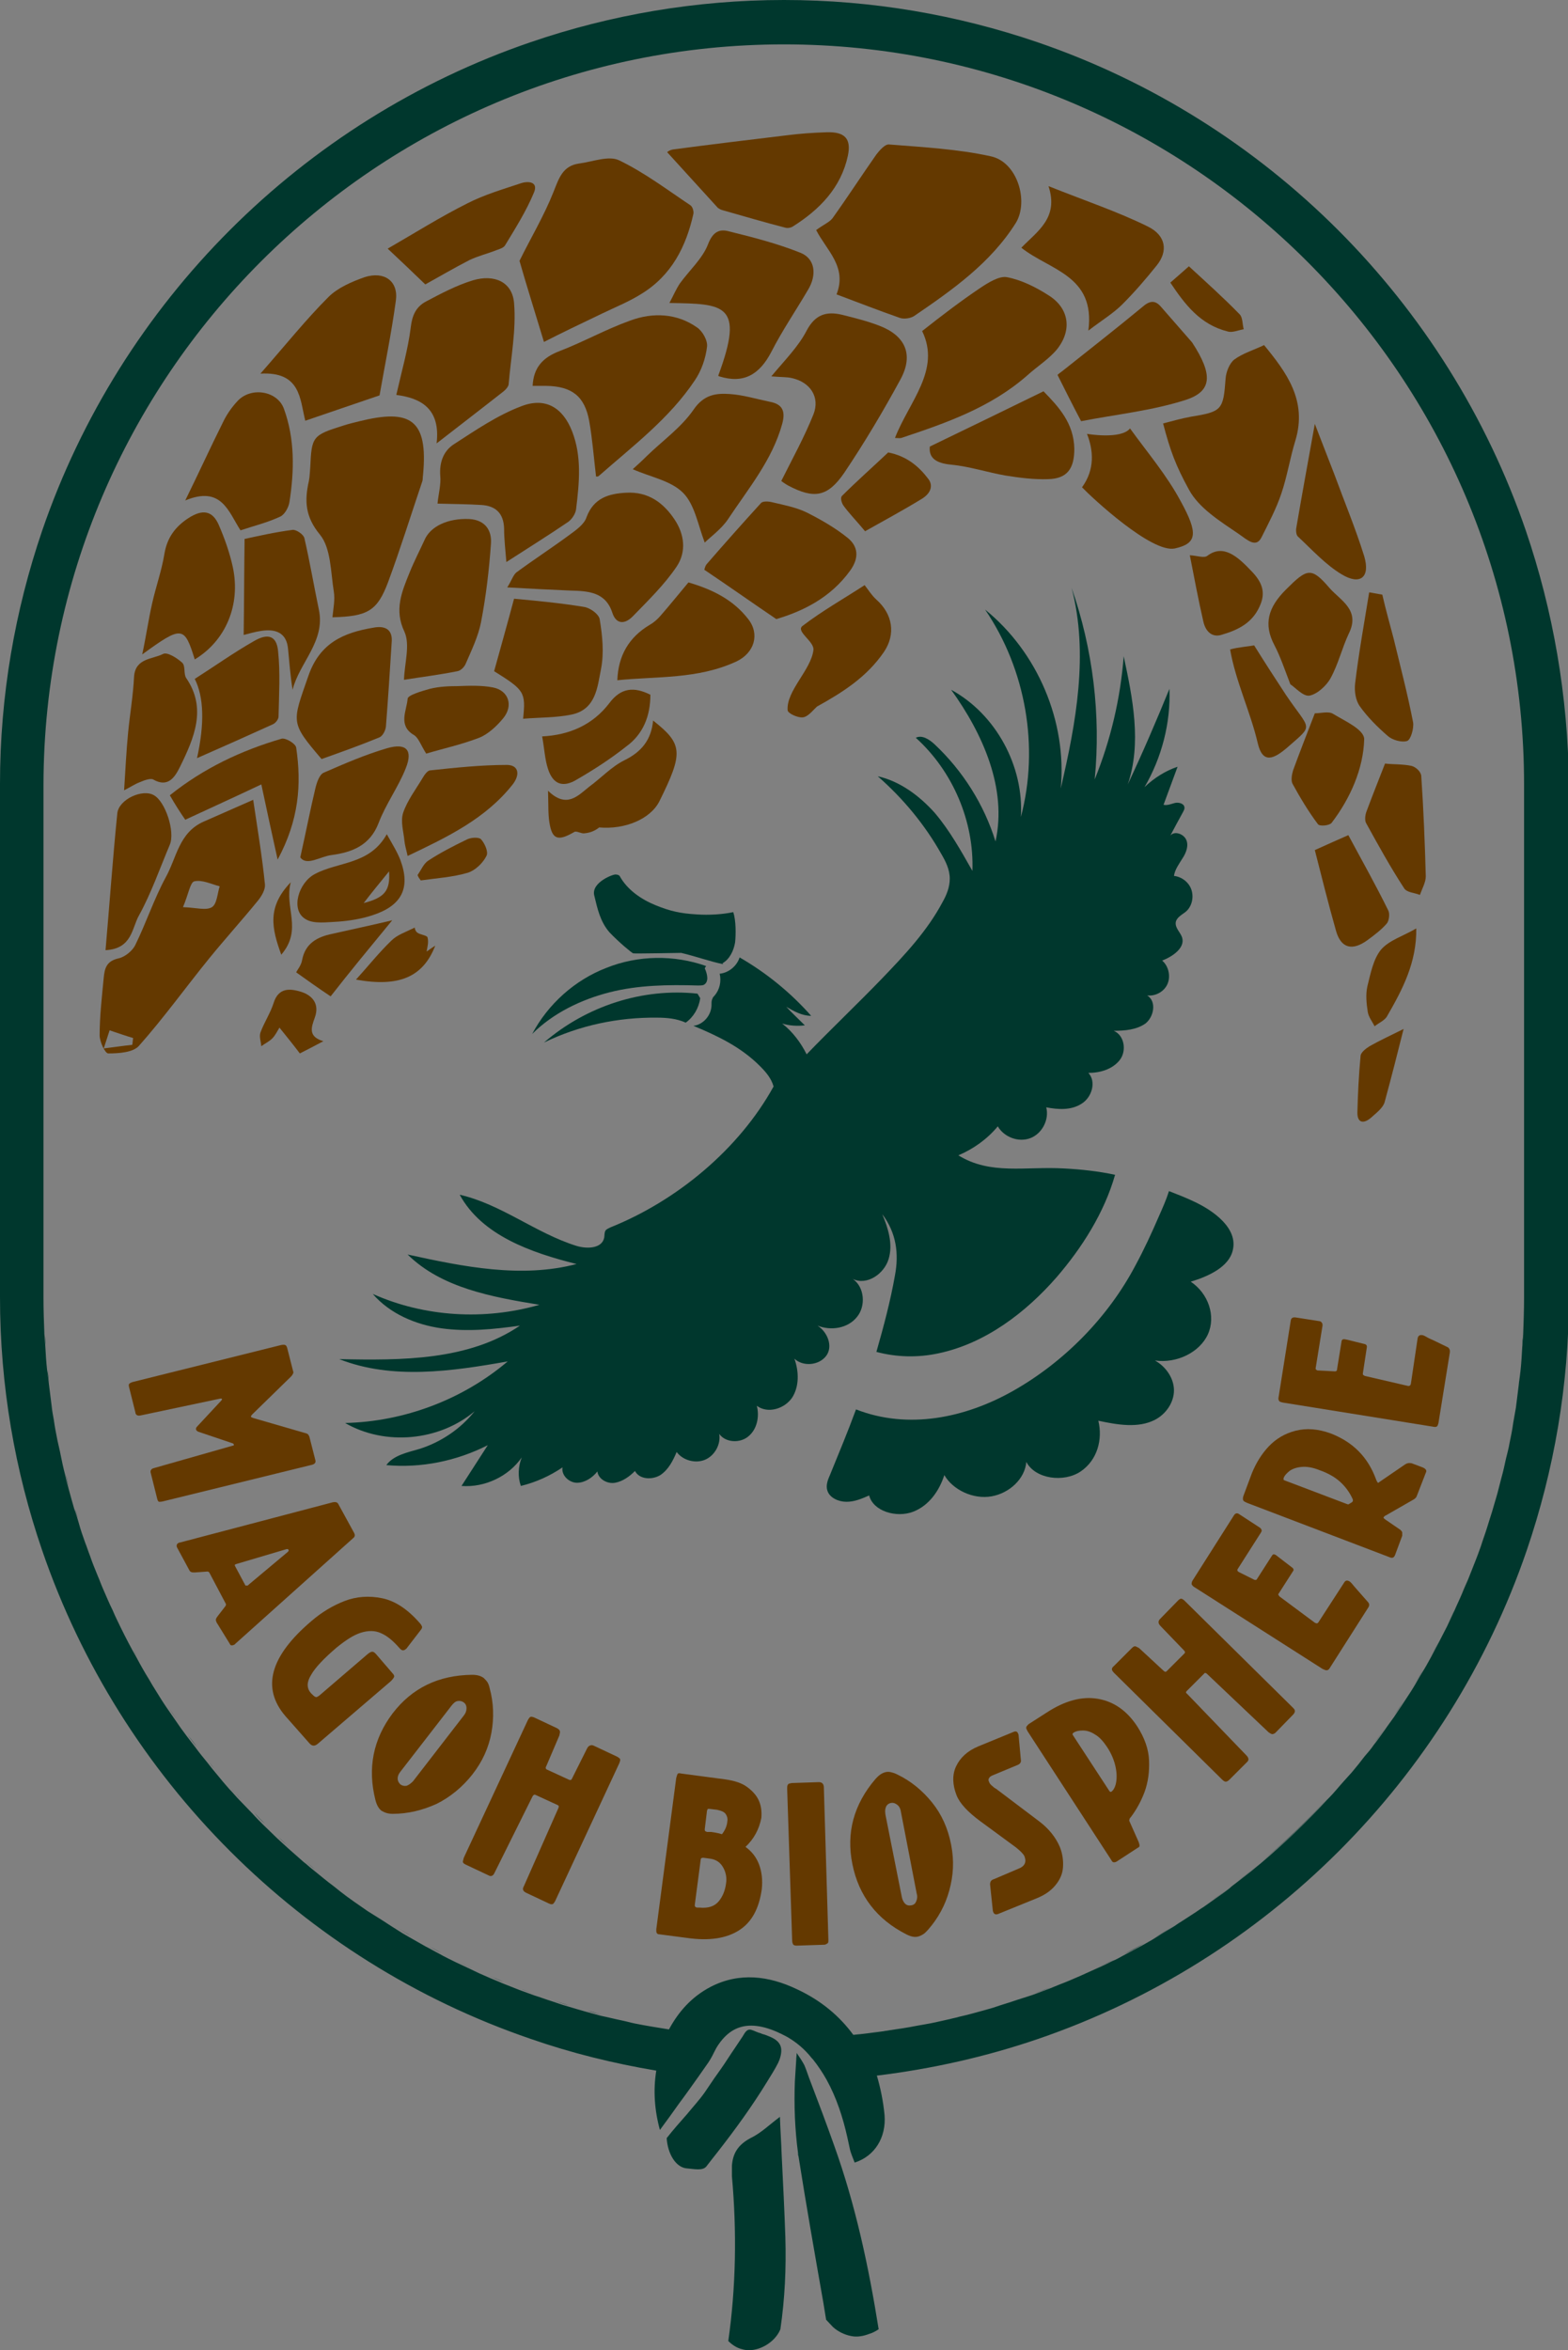 <?xml version="1.0" encoding="utf-8"?>
<!-- Generator: Adobe Illustrator 25.4.1, SVG Export Plug-In . SVG Version: 6.00 Build 0)  -->
<svg version="1.1" id="Layer_1" xmlns="http://www.w3.org/2000/svg" xmlns:xlink="http://www.w3.org/1999/xlink" x="0px" y="0px"
	 viewBox="0 0 346.2 518.9" style="enable-background:new 0 0 346.2 518.9;" xml:space="preserve">
<rect x="0" y="0" width="346.2" height="518.9" fill="#808080" stroke="none"/>
<style type="text/css">
	.st0{fill:#643900;}
	.st1{fill:none;}
	.st2{fill:#00372D;}
	.st3{fill:#FFFFFF;}
</style>
<g>
	<g id="Ebene_1">
		<g id="Ebene_1-2">
			<g>
				<path class="st0" d="M183.8,48.2c3.3-4.6,6.4-9.4,9.7-14.1c0.7-0.9,1.9-2.3,2.8-2.2c7.5,0.6,15.1,1,22.4,2.6
					c5.9,1.2,8.5,9.9,5.6,14.7c-5.6,8.9-14,14.8-22.5,20.6c-0.8,0.5-2.2,0.7-3.1,0.4c-4.6-1.6-9.2-3.4-14-5.2
					c2.4-6.1-2.2-9.7-4.5-14.2C181.8,49.6,183.1,49.1,183.8,48.2L183.8,48.2z"/>
				<path class="st0" d="M122.2,42.4c1.2-3,2-5.8,5.7-6.3c3-0.4,6.5-1.8,8.8-0.7c5.6,2.7,10.6,6.5,15.7,9.9c0.5,0.3,0.8,1.3,0.7,1.9
					c-1.6,7.2-4.8,13.6-11.5,17.7c-2.7,1.7-5.7,2.9-8.6,4.3c-4.6,2.2-9.2,4.4-12.9,6.3c-1.9-6.3-3.8-12.3-5.4-17.9
					C117.1,52.7,120.1,47.7,122.2,42.4z"/>
				<path class="st0" d="M58.5,195.3c0.1,1.1-0.7,2.5-1.5,3.5c-3.5,4.3-7.3,8.5-10.8,12.8c-5.2,6.4-10,13.1-15.5,19.3
					c-1.3,1.5-4.5,1.7-6.8,1.7c-0.7,0-1.9-2.6-1.9-4c0-4.2,0.5-8.5,0.9-12.7c0.2-2.1,0.6-3.7,3.3-4.3c1.4-0.3,3.1-1.7,3.7-3
					c2.4-4.9,4.1-10.1,6.7-14.9c2.4-4.3,2.9-9.9,8.4-12.3c3.4-1.5,6.8-3,10.9-4.8C56.9,183.3,57.9,189.3,58.5,195.3L58.5,195.3
					L58.5,195.3z M46.8,200.3c1.1-0.7,1.2-3,1.7-4.6c-1.9-0.5-3.9-1.5-5.6-1.1c-0.9,0.2-1.3,2.9-2.5,5.7
					C43.3,200.4,45.5,201.1,46.8,200.3L46.8,200.3L46.8,200.3z M29.2,230.7c0.1-0.5,0.1-1,0.2-1.5c-1.7-0.5-3.4-1.1-5.2-1.7
					c-0.4,1.3-0.8,2.4-1.3,4C25.3,231.2,27.3,230.9,29.2,230.7L29.2,230.7L29.2,230.7z"/>
				<path class="st0" d="M263,92c6.8-1.1,7.1-1.5,7.6-8.4c0.1-1.4,0.8-3.3,1.9-4.2c1.9-1.4,4.3-2.1,6.6-3.2c4.9,6,9.6,12.2,6.9,21.1
					c-1.2,3.9-1.8,7.9-3.1,11.7c-1.1,3.3-2.8,6.5-4.4,9.7c-1.2,2.3-3,0.6-5-0.8c-4.1-2.8-8.8-5.7-11-9.8c-2.9-5.3-4.1-8.5-5.7-14.6
					C258.7,93,260.8,92.4,263,92L263,92L263,92z"/>
				<path class="st0" d="M73.7,130.6c-0.7-4.3-0.6-9.6-3.1-12.6c-3.2-3.9-3.4-7.4-2.4-11.8c0.2-1,0.2-2,0.3-3
					c0.3-6.8,0.5-7.1,7.2-9.2c1.2-0.4,2.5-0.7,3.7-1c11-2.7,15.2-0.6,14,11.9c-0.1,0.5,0,1-0.2,1.5c-2.5,7.4-4.8,14.8-7.5,22.1
					c-2.4,6.4-4.5,7.6-12.3,7.8C73.6,134.3,74,132.4,73.7,130.6L73.7,130.6L73.7,130.6z"/>
				<path class="st0" d="M216.4,63.6c1.8-1.2,4.2-2.7,5.9-2.4c3.2,0.6,6.4,2.2,9.2,4c4.5,2.8,5.3,7.6,1.9,11.9
					c-1.8,2.2-4.4,3.8-6.6,5.8c-8.1,7.1-17.9,10.5-27.8,13.8c-0.4,0.1-0.9,0-1.4,0c3.1-8,10.2-15,6-23.6
					C207.9,69.7,212.1,66.5,216.4,63.6L216.4,63.6L216.4,63.6z"/>
				<path class="st0" d="M97.2,105c-0.2-2.9,0.7-5.4,3-6.9c4.8-3.1,9.6-6.4,14.9-8.4c5.4-2.1,9.2,0.4,11.2,5.5
					c2.2,5.6,1.6,11.4,0.9,17.2c-0.1,1-0.9,2.2-1.7,2.8c-4.4,3-8.9,5.8-13.7,8.9c-0.2-2.6-0.5-5-0.5-7.4c-0.1-3.3-1.8-5-5-5.2
					c-3.2-0.2-6.5-0.2-9.7-0.3C96.8,109.1,97.4,107,97.2,105L97.2,105L97.2,105z"/>
				<path class="st0" d="M123.6,77.5c5.2-2,10.2-4.8,15.5-6.7c5.1-1.9,10.4-1.6,14.8,1.5c1.2,0.8,2.4,2.9,2.2,4.3
					c-0.3,2.5-1.2,5.2-2.7,7.4c-5.6,8.4-13.7,14.5-21.2,21.1c-0.2,0.2-0.7,0.1-0.6,0.1c-0.5-4.2-0.8-8.2-1.5-12.2
					c-1-5.5-3.8-7.7-9.5-7.8c-1,0-2,0-3,0C117.8,81.1,119.9,78.9,123.6,77.5L123.6,77.5L123.6,77.5z"/>
				<path class="st0" d="M178.1,73c1.9-3.6,4.4-4.3,7.8-3.5c2.8,0.7,5.6,1.4,8.2,2.4c5.8,2.2,7.7,6.4,4.7,11.9
					c-3.8,7-7.9,13.9-12.4,20.6c-3.7,5.4-6.7,5.8-12.4,2.8c-0.7-0.4-1.4-0.9-1.5-1c2.5-5,5.1-9.7,7.1-14.7c1.5-3.8-0.7-7.1-4.7-8
					c-1.2-0.3-2.5-0.2-4.6-0.4C173.3,79.5,176.3,76.5,178.1,73z"/>
				<path class="st0" d="M87.5,87.2c1.2-5.3,2.6-10.1,3.2-15c0.3-2.5,1.1-4.4,3.3-5.6c3.4-1.8,6.8-3.6,10.4-4.7
					c4.7-1.4,8.7,0.3,9.1,5c0.5,5.9-0.7,12-1.2,18c-0.1,0.5-0.6,1.1-1.1,1.5c-4.7,3.7-9.4,7.3-14.8,11.5
					C97.3,90.2,92.9,87.9,87.5,87.2L87.5,87.2L87.5,87.2z"/>
				<path class="st0" d="M114,126.4c3.8-2.8,7.8-5.4,11.6-8.2c1.5-1.1,3.4-2.4,3.9-4c1.6-4.3,5-5.2,8.7-5.4c4.9-0.3,8.3,2.2,10.8,6
					c2.1,3.2,2.6,7,0.4,10.3c-2.7,4-6.2,7.4-9.6,10.9c-1.9,2-3.8,1.8-4.6-0.7c-1.5-4.6-5.3-4.8-9.3-4.9c-4.4-0.2-8.8-0.4-13.9-0.7
					C113,128.1,113.3,127,114,126.4L114,126.4L114,126.4z"/>
				<path class="st0" d="M150.1,62.6c2.1-2.9,5-5.5,6.2-8.6c1.1-2.9,2.6-3.5,4.7-2.9c5.3,1.3,10.7,2.7,15.7,4.7
					c3.3,1.3,3.7,4.9,1.7,8.2c-2.7,4.6-5.7,9-8.1,13.7c-2.6,5-6.1,7.1-11.5,5.4c-0.1,0-0.2-0.1-0.2-0.2c5.9-15.9,1.2-15.8-10.8-16
					C148.7,65.2,149.3,63.8,150.1,62.6L150.1,62.6L150.1,62.6z"/>
				<path class="st0" d="M148.6,33c8.3-1.1,16.6-2.1,24.9-3.1c3-0.4,6.1-0.6,9.1-0.7c3.9-0.1,5.4,1.4,4.6,5.2
					c-1.5,7-6.2,11.9-12.3,15.7c-0.4,0.2-1,0.3-1.4,0.2c-4.7-1.2-9.4-2.6-14-3.9c-0.4-0.1-0.7-0.3-1-0.5c-3.7-4.1-7.5-8.2-11.2-12.3
					C147.5,33.4,148,33.1,148.6,33L148.6,33L148.6,33z"/>
				<path class="st0" d="M72.5,65.6c2.1-2.1,5.2-3.4,8-4.4c4.4-1.4,7.5,0.9,6.9,5.2c-1,7.3-2.5,14.6-3.6,20.9
					c-6.2,2.1-11.1,3.8-16.4,5.6c-1.2-4.8-1-10.9-9.9-10.4C63.2,76,67.6,70.5,72.5,65.6z"/>
				<path class="st0" d="M261.8,88.3c-7.5,2.4-15.4,3.2-23.1,4.7c-1.8-3.4-3.5-6.8-5.2-10.2c0-0.1,0.7-0.6,1.1-0.9
					c5.9-4.7,11.8-9.3,17.6-14.1c1.6-1.4,2.8-1.6,4.1-0.1c2.7,3.1,5.4,6.2,6.9,7.9C267.9,82.8,267.6,86.4,261.8,88.3L261.8,88.3
					L261.8,88.3z"/>
				<path class="st0" d="M156,124.6c3.9-4.5,7.9-9,12-13.5c0.4-0.5,1.7-0.4,2.5-0.2c2.5,0.6,5.2,1.1,7.5,2.2
					c3.2,1.6,6.5,3.5,9.2,5.7c2.2,1.8,2.6,4.3,0.5,7.2c-4.4,6.1-10.6,9-16.3,10.7c-5.6-3.8-10.4-7.2-15.9-10.9
					C155.5,126,155.6,125.1,156,124.6L156,124.6L156,124.6z"/>
				<path class="st0" d="M150.8,108.8c-2.7-2.7-7.3-3.5-11.1-5.2c0.9-0.8,2-1.8,3.1-2.9c3.5-3.4,7.6-6.3,10.3-10.2
					c2.3-3.4,5-3.7,8-3.5c3,0.2,5.9,1.1,8.8,1.7c2.8,0.5,3.6,2,2.8,4.9c-2.2,8-7.5,14.3-12,21.1c-1.5,2.2-3.9,3.9-5.1,5.1
					C154.1,115.9,153.4,111.4,150.8,108.8L150.8,108.8L150.8,108.8z"/>
				<path class="st0" d="M89.3,139.5c-2.3-4.8-0.6-8.8,1.1-13c1-2.5,2.2-4.8,3.3-7.2c1.3-3.1,5.2-4.9,9.9-4.7c3.6,0.2,5,2.6,4.8,5.4
					c-0.4,5.8-1.1,11.7-2.2,17.4c-0.6,3.1-2.1,6.2-3.4,9.2c-0.3,0.7-1.1,1.5-1.8,1.6c-4,0.8-8,1.3-11.8,1.9
					C89.3,146.5,90.6,142.4,89.3,139.5L89.3,139.5L89.3,139.5z"/>
				<path class="st0" d="M115.5,158.7c3.6-0.3,7.1-0.2,10.6-0.9c5.5-1.1,5.8-6.1,6.6-10.1c0.7-3.6,0.3-7.4-0.3-11
					c-0.2-1.1-2.1-2.5-3.5-2.7c-5.5-0.9-11.1-1.4-15.4-1.8c-1.6,6-3,10.9-4.4,16C115.8,152.4,116.1,152.8,115.5,158.7L115.5,158.7
					L115.5,158.7z"/>
				<path class="st0" d="M231.5,41.1c8,3.2,15.2,5.6,21.9,8.9c4.1,2,4.5,5.5,2,8.6c-2.4,3-4.9,5.9-7.6,8.6c-2,2-4.5,3.5-7.5,5.8
					c1.6-12.2-8.5-13.3-14.8-18.3C229.1,51,233.8,48.1,231.5,41.1L231.5,41.1L231.5,41.1z"/>
				<path class="st0" d="M71,167.6c4.5-1.6,8.7-3.1,12.8-4.8c0.7-0.3,1.3-1.5,1.4-2.3c0.5-6.3,0.9-12.7,1.3-19
					c0.1-2.6-1.6-3.4-4.1-2.9c-6.6,1.1-11.8,3.4-14.3,10.6C64.5,159.6,64,159.4,71,167.6L71,167.6L71,167.6z"/>
				<path class="st0" d="M49.2,93.3c0.8-1.7,1.9-3.3,3.2-4.7c3-3.3,8.9-2.3,10.3,1.7c2.4,6.6,2.3,13.6,1.2,20.6
					c-0.2,1.2-1.1,2.8-2.1,3.2c-2.8,1.3-5.7,2-8.7,3c-2.7-4.2-4.2-9.9-12.2-6.6C44,104.2,46.5,98.7,49.2,93.3z"/>
				<path class="st0" d="M180.4,156c5.6-3.1,11-6.5,14.8-12.1c2.6-3.9,1.9-8.3-1.7-11.5c-1.1-1-1.8-2.2-2.6-3.2
					c-4.6,3-9.4,5.7-13.7,9c-1.6,1.2,2.6,3.4,2.4,5.3c-0.5,4.4-6,9-5.7,13.3c0,0.7,2.2,1.7,3.3,1.6
					C178.4,158.3,179.4,156.9,180.4,156L180.4,156L180.4,156z"/>
				<path class="st0" d="M33.6,133.2c0.8-3.6,2.1-7.2,2.7-10.9c0.6-3.6,2.4-6,5.3-7.9c3.1-2,5.3-1.7,6.7,1.5c1.3,3,2.4,6.1,3.1,9.3
					c1.8,8.4-1.6,16.3-8.4,20.4c-2.3-7.4-2.8-7.5-11.6-1.1C32.3,140.3,32.8,136.7,33.6,133.2L33.6,133.2L33.6,133.2z"/>
				<path class="st0" d="M165.2,136.7c2.6,3.3,1.4,7.5-2.7,9.4c-8.5,3.9-17.4,3.2-26.2,4.1c0.2-5.5,2.6-9.5,7.1-12.2
					c0.9-0.5,1.7-1.2,2.4-2c2.1-2.4,4.1-4.9,6.2-7.4C157.1,130.1,161.8,132.3,165.2,136.7z"/>
				<path class="st0" d="M260.7,110.7c3.9,7.1,3.6,9.3-1.3,10.4c-5.1,1.1-18.3-11.2-20.5-13.5c2.9-4,2.5-8.2,1.1-11.8
					c0,0,7.5,1.3,9.5-1.2C253.4,100,257.6,104.9,260.7,110.7L260.7,110.7L260.7,110.7z"/>
				<path class="st0" d="M54,119c2.8-0.6,6.7-1.5,10.6-2c0.8-0.1,2.4,1,2.6,1.8c1.2,5.2,2.1,10.5,3.2,15.8c1.5,7-4.3,11.7-5.8,17.7
					c-0.5-3.1-0.7-6-1-9c-0.3-3.5-2.6-4.5-5.9-4c-1.4,0.2-2.7,0.6-3.9,0.9C53.9,133.4,53.9,126.8,54,119L54,119L54,119z"/>
				<path class="st0" d="M237.2,99.1c0,4.3-1.5,6.6-5.8,6.7c-3.1,0.1-6.3-0.3-9.4-0.8c-4-0.7-7.9-2-12-2.4c-3.2-0.3-5-1.4-4.7-4
					c8.5-4.1,16.5-8,25.1-12.2C233.7,89.8,237.1,93.4,237.2,99.1L237.2,99.1L237.2,99.1z"/>
				<path class="st0" d="M66.3,189.3c1.4,2,4.4-0.2,6.9-0.5c4.5-0.6,8.5-2.1,10.4-7.1c1.6-4.2,4.4-8,6-12.1c1.6-4,0.1-5.6-4.1-4.4
					c-4.8,1.4-9.4,3.4-14,5.4c-1,0.4-1.6,2.3-1.9,3.6C68.5,178.8,67.6,183.5,66.3,189.3L66.3,189.3L66.3,189.3z"/>
				<path class="st0" d="M27.4,174.5c1.4-0.7,2.4-1.4,3.5-1.8c0.9-0.4,2.3-0.9,2.9-0.6c3.3,1.9,4.8-0.5,5.9-2.7
					c3.2-6.5,6-13,1.4-19.7c-0.6-0.9-0.1-2.7-0.9-3.4c-1.1-1-3.3-2.4-4.2-1.9c-2.4,1.2-6.1,0.9-6.4,5c-0.2,4.1-0.9,8.2-1.3,12.2
					C27.9,165.7,27.7,169.8,27.4,174.5L27.4,174.5L27.4,174.5z"/>
				<path class="st0" d="M121,174.6c0.1,3.2,0,5.1,0.3,7c0.6,3.8,1.9,4.2,5.5,2.1c0.5-0.3,1.5,0.4,2.2,0.3c1.2-0.1,2.3-0.5,3.3-1.3
					c5.6,0.5,11.3-1.8,13.3-5.8c5.3-10.7,5.2-12.6-1.4-17.8c-0.4,4.2-2.5,6.9-6.4,8.8c-2.8,1.4-5.1,3.9-7.7,5.8
					C127.6,175.7,125.1,178.6,121,174.6L121,174.6L121,174.6z"/>
				<path class="st0" d="M281.4,142.5c-2.5-4.7-1.4-8.4,2.5-12.3c4.7-4.7,5.6-5.1,9.7-0.3c2.4,2.7,6.8,4.8,4.2,10
					c-1.5,3.2-2.3,6.7-4,9.8c-0.9,1.7-3,3.6-4.7,3.9c-1.4,0.2-3.1-1.8-4.2-2.5C283.6,147.7,282.7,145,281.4,142.5L281.4,142.5
					L281.4,142.5z"/>
				<path class="st0" d="M103.2,44.9c3.7-1.9,7.8-3.1,11.7-4.4c1.7-0.6,4-0.4,3,2c-1.7,4.1-4.1,7.9-6.4,11.7c-0.3,0.5-1.2,0.8-1.8,1
					c-2,0.8-4.1,1.3-6,2.2c-3.5,1.8-6.9,3.8-9.8,5.4c-2.8-2.7-5.2-5-8.3-7.9C91.5,51.5,97.2,47.9,103.2,44.9L103.2,44.9L103.2,44.9z
					"/>
				<path class="st0" d="M40.9,181c5.6-2.6,11.1-5.1,16.8-7.8c1.2,5.7,2.3,10.7,3.6,16.6c4.7-8.7,5.3-16.6,4.1-24.7
					c-0.1-0.9-2.3-2.2-3.2-2c-8.9,2.6-17.2,6.5-24.7,12.5C38.7,177.7,39.8,179.4,40.9,181L40.9,181L40.9,181z"/>
				<path class="st0" d="M56,141.6c3.2-1.9,5.1-1.2,5.4,2.2c0.5,4.7,0.2,9.6,0.1,14.4c0,0.6-0.6,1.4-1.2,1.7
					c-5.5,2.5-11.1,5-16.8,7.5c1.7-7.7,1.5-13.5-0.5-17.5C47.4,147.1,51.6,144.1,56,141.6L56,141.6L56,141.6z"/>
				<path class="st0" d="M196.1,99.9c-3.6,3.4-7,6.4-10.2,9.6c-0.4,0.4-0.1,1.5,0.3,2.1c1.3,1.8,2.9,3.4,4.8,5.7
					c3.7-2.1,8.2-4.5,12.6-7.2c2.2-1.4,2.3-3.1,1.4-4.3C202.9,103,200.2,100.7,196.1,99.9L196.1,99.9L196.1,99.9z"/>
				<path class="st0" d="M25.9,179.6c0.3-3.1,5.6-5.5,8.1-4c2.5,1.4,4.7,8,3.5,10.9c-2.2,5.2-4.1,10.7-6.8,15.6
					c-1.6,2.8-1.5,7.4-7.4,7.7C24.2,199.5,24.9,189.5,25.9,179.6L25.9,179.6L25.9,179.6z"/>
				<path class="st0" d="M89.3,185.7c-0.2-2.1-0.9-4.3-0.3-6.2c0.9-2.7,2.8-5.2,4.3-7.7c0.4-0.7,1.1-1.7,1.7-1.7
					c5.6-0.6,11.3-1.2,16.9-1.2c2.6,0,3,2.1,1.3,4.3c-6,7.6-14.4,11.6-23.2,15.8C89.7,187.6,89.4,186.7,89.3,185.7L89.3,185.7
					L89.3,185.7z"/>
				<path class="st0" d="M88.4,189.9c2.3,6.2,0.3,10.1-6.2,12.2c-2.4,0.8-5,1.2-7.5,1.4c-2.5,0.1-5.5,0.6-7.3-0.6
					c-3.3-2-1.5-8,2.1-9.9c5.2-2.8,12.1-2,15.9-8.8C86.7,186.5,87.7,188.1,88.4,189.9L88.4,189.9L88.4,189.9z M80.3,199.4
					c4.6-1.2,5.9-2.7,5.6-7C83.7,195.1,81.9,197.3,80.3,199.4z"/>
				<path class="st0" d="M94.1,166.4c3.7-1.1,7.8-2,11.7-3.5c2-0.8,3.9-2.6,5.3-4.3c2.3-2.8,1.2-6.1-2.2-6.8
					c-2.5-0.5-5.3-0.4-7.9-0.3c-2,0-4.1,0.1-6.1,0.6c-1.8,0.5-4.9,1.4-4.9,2.2c-0.2,2.6-2.2,5.9,1.4,8
					C92.4,162.9,92.9,164.5,94.1,166.4L94.1,166.4L94.1,166.4z"/>
				<path class="st0" d="M143.6,153.4c-3.6-1.8-6.5-1.6-9.1,1.9c-3.6,4.7-8.7,7-14.8,7.3c0.5,2.7,0.6,5.1,1.3,7.2
					c1.1,3.4,3.3,4.2,6.4,2.3c3.8-2.2,7.5-4.6,10.9-7.3C142,162.1,143.6,158.1,143.6,153.4L143.6,153.4L143.6,153.4z"/>
				<path class="st0" d="M307.7,141c1.5,6.2,3.1,12.3,4.3,18.5c0.2,1.3-0.5,3.8-1.3,4.1c-1.2,0.4-3.3-0.2-4.3-1.1
					c-2.3-2-4.5-4.2-6.2-6.6c-0.9-1.3-1.2-3.3-1-5c0.8-6.7,2-13.3,3.1-20.1c0.3,0,1.6,0.3,2.9,0.5C306,134.8,306.9,137.9,307.7,141
					L307.7,141L307.7,141z"/>
				<path class="st0" d="M266.6,122.7c3.5-2.6,6.6,0.1,9.8,3.5c2.1,2.2,3,4.3,2,7c-1.6,4.3-5,5.9-8.8,7c-1.7,0.5-3.3-0.4-3.9-2.9
					c-1.1-4.8-2-9.6-3-14.7C264.4,122.7,265.9,123.3,266.6,122.7L266.6,122.7L266.6,122.7z"/>
				<path class="st0" d="M305.8,168.6c-1.4,3.6-2.8,7.1-4.1,10.6c-0.3,0.8-0.4,1.9-0.1,2.5c2.7,4.9,5.4,9.8,8.4,14.4
					c0.6,1,2.3,1,3.5,1.5c0.5-1.4,1.3-2.8,1.3-4.1c-0.2-7.4-0.5-14.8-1-22.2c-0.1-1-1.3-2-2.2-2.2
					C309.7,168.7,307.6,168.8,305.8,168.6L305.8,168.6L305.8,168.6z"/>
				<path class="st0" d="M297.7,184.4c-2.3,1-4.5,2-7.4,3.3c1.5,5.9,3,11.9,4.7,17.9c1.1,3.8,3.6,4.4,6.9,2c1.5-1.1,3.1-2.3,4.3-3.7
					c0.5-0.6,0.7-2.2,0.3-2.9C303.7,195.3,300.7,190,297.7,184.4L297.7,184.4L297.7,184.4z"/>
				<path class="st0" d="M294.3,157.6c2.6,1.6,7,3.5,6.9,5.7c-0.2,6.4-3,12.9-7.2,18.4c-0.5,0.6-2.6,0.8-3,0.3
					c-2.1-2.8-3.9-5.8-5.6-8.9c-0.4-0.7-0.2-2,0.1-3c1.5-4.1,3.1-8.2,4.8-12.6C291.6,157.5,293.3,157,294.3,157.6L294.3,157.6
					L294.3,157.6z"/>
				<path class="st0" d="M276.9,142.5c-0.9,0.2-3.6,0.4-5.3,0.9c1.2,7,4.5,13.8,6.1,20.7c1.1,4.7,3.6,3.5,6.7,0.8
					c5.8-5.1,4.9-3.5-0.5-11.5C281.6,149.9,279.4,146.5,276.9,142.5L276.9,142.5L276.9,142.5z"/>
				<path class="st0" d="M290.3,93.6c-1.4,7.8-2.8,15.4-4.1,23c-0.1,0.6,0,1.6,0.4,1.9c3.1,2.9,6.1,6.2,9.6,8.3c4.1,2.5,6.4,0.7,5-4
					c-1.9-6.1-4.4-12.1-6.6-18.1C293.1,100.8,291.6,97,290.3,93.6L290.3,93.6L290.3,93.6z"/>
				<path class="st0" d="M86.6,203.2c-4.2,1-8.8,2-13.3,3c-3.3,0.7-5.9,2.1-6.6,5.8c-0.2,1.2-1.1,2.2-1.3,2.7
					c2.4,1.7,4.6,3.3,7.6,5.3C77.2,214.6,82,208.8,86.6,203.2z"/>
				<path class="st0" d="M312.7,205c-2.9,1.7-6,2.6-7.8,4.7c-1.7,2.1-2.3,5.3-3,8.1c-0.4,1.8-0.2,3.8,0.1,5.7c0.2,1.1,1,2.1,1.5,3.1
					c1-0.8,2.3-1.3,2.8-2.3C309.7,218.4,312.8,212.5,312.7,205L312.7,205L312.7,205z"/>
				<path class="st0" d="M309.9,227.2c-2.8,1.4-5.2,2.5-7.5,3.8c-0.8,0.5-2,1.4-2,2.2c-0.4,4.2-0.6,8.4-0.7,12.5
					c0,2.4,1.5,2.4,3,1.1c1.1-1,2.6-2.1,3-3.4C307.2,237.9,308.6,232.4,309.9,227.2L309.9,227.2L309.9,227.2z"/>
				<path class="st0" d="M96.1,208.8c-0.8,0.5-1.6,1.1-1.9,1.3c0.1-0.8,0.5-2,0.2-3.1c-0.1-0.5-1.7-0.6-2.3-1.1
					c-0.5-0.4-0.6-1.3-0.5-1.1c-2,1-3.9,1.6-5.2,2.9c-2.7,2.6-5,5.5-7.8,8.6C88,218,93.4,215.8,96.1,208.8L96.1,208.8L96.1,208.8z"
					/>
				<path class="st0" d="M71.4,229.9c-3.4-1-2.7-3-1.9-5.2c1.1-3-0.5-4.9-3-5.7c-2.3-0.7-5-1.1-6.1,2.5c-0.7,2.2-2.1,4.3-2.9,6.5
					c-0.3,0.9,0.1,2,0.2,3c0.8-0.6,1.7-1,2.4-1.7c0.7-0.7,1.1-1.6,1.6-2.4c1.7,2.1,3.3,4.1,4.5,5.7C68,231.7,69.3,231,71.4,229.9
					L71.4,229.9L71.4,229.9z"/>
				<path class="st0" d="M262.5,58.8c-1.6,1.4-2.7,2.4-4.1,3.6c3.2,4.8,6.6,9.3,12.7,10.8c1,0.3,2.3-0.3,3.5-0.5
					c-0.3-1.1-0.2-2.6-0.9-3.3C270.1,65.7,266.3,62.3,262.5,58.8L262.5,58.8L262.5,58.8z"/>
				<path class="st0" d="M92.9,194.4c3.5-0.5,7-0.7,10.4-1.7c1.6-0.5,3.3-2.1,4.1-3.7c0.5-0.9-0.4-2.8-1.2-3.7
					c-0.5-0.5-2.3-0.4-3.2,0.1c-2.9,1.4-5.8,2.9-8.4,4.6c-1.1,0.7-1.6,2.1-2.4,3.2C92.3,193.6,92.6,194,92.9,194.4z"/>
				<path class="st0" d="M62.1,210.8c4.8-5.6,0.6-10.4,2.1-16C58.9,200.3,60,205,62.1,210.8z"/>
			</g>
			<g>
				<path class="st0" d="M43.6,314.9l5.3-5.7c0.1-0.1,0.1-0.2,0.1-0.3s-0.1-0.1-0.3-0.1l-17.5,3.7c-0.4,0.1-0.7,0.1-0.9,0
					c-0.2-0.1-0.4-0.3-0.4-0.6l-1.4-5.6c-0.1-0.4-0.1-0.7,0.1-0.8c0.1-0.1,0.4-0.3,0.9-0.4l32.5-8.1c0.5-0.1,0.8-0.1,1,0
					s0.3,0.3,0.4,0.6l1.3,5.1c0.1,0.2,0.1,0.4,0,0.6c-0.1,0.2-0.2,0.4-0.5,0.7l-8.5,8.3c-0.2,0.2-0.3,0.4-0.3,0.5
					c0,0.1,0.2,0.2,0.5,0.3l11.4,3.3c0.4,0.1,0.6,0.2,0.7,0.3c0.1,0.1,0.2,0.3,0.3,0.5l1.3,5.1c0.1,0.3,0.1,0.6-0.1,0.8
					s-0.4,0.3-0.9,0.4L36,331.5c-0.4,0.1-0.7,0.1-0.9,0.1c-0.2-0.1-0.3-0.3-0.4-0.7l-1.4-5.6c-0.1-0.3-0.1-0.6,0.1-0.8
					c0.1-0.2,0.4-0.3,0.8-0.4l17.2-4.9c0.2,0,0.3-0.1,0.2-0.3c0-0.1-0.1-0.1-0.2-0.2l-7.4-2.5c-0.4-0.1-0.6-0.3-0.7-0.5
					C43.2,315.4,43.3,315.2,43.6,314.9L43.6,314.9L43.6,314.9z"/>
				<path class="st0" d="M47.8,358.2c-0.1-0.3-0.2-0.5-0.1-0.7c0-0.2,0.2-0.4,0.4-0.7l1.7-2.2c0.1-0.2,0.1-0.3,0.1-0.4l-3.7-7
					c-0.1-0.1-0.2-0.2-0.4-0.2l-2.8,0.2c-0.4,0-0.6,0-0.8-0.1s-0.3-0.2-0.4-0.4l-2.7-5c-0.2-0.4-0.1-0.8,0.3-1
					c0.1-0.1,0.2-0.1,0.3-0.1l33.8-8.9c0.6-0.1,1,0,1.2,0.4l3.5,6.4c0.2,0.4,0.2,0.8-0.2,1.1l-26.1,23.4c0,0.1-0.1,0.1-0.3,0.2
					c-0.2,0.1-0.3,0.1-0.5,0.1c-0.2,0-0.3-0.2-0.4-0.4L47.8,358.2L47.8,358.2L47.8,358.2z M54.5,350.1c0.1,0,0.2,0,0.2,0l0.2-0.2
					l8.6-7.2c0.2-0.2,0.3-0.3,0.2-0.5c-0.1-0.2-0.3-0.2-0.6-0.1l-10.8,3.2l-0.3,0.1c-0.2,0.1-0.2,0.2-0.1,0.4l2.3,4.3
					C54.3,350.1,54.4,350.1,54.5,350.1L54.5,350.1L54.5,350.1z"/>
				<path class="st0" d="M63,378.9c-5.3-6.2-3.4-13.2,5.8-21c2.2-1.9,4.7-3.4,7.3-4.4s5.4-1.2,8.3-0.6s5.7,2.5,8.3,5.5
					c0.3,0.3,0.4,0.6,0.5,0.8c0,0.2-0.1,0.5-0.3,0.7l-3,3.9c-0.1,0.2-0.3,0.3-0.4,0.4c-0.4,0.3-0.8,0.3-1.3-0.3
					c-1.4-1.6-2.7-2.7-4.1-3.3c-1.3-0.6-2.8-0.6-4.4-0.1c-1.6,0.5-3.3,1.6-5.4,3.3c-2.8,2.4-4.7,4.4-5.6,6c-1,1.6-1,2.9-0.1,4
					l0.3,0.3c0.3,0.3,0.5,0.5,0.8,0.6c0.2,0.1,0.5-0.1,0.9-0.4l10.6-9.1c0.4-0.3,0.7-0.5,1-0.5s0.5,0.2,0.8,0.5l3.7,4.3
					c0.3,0.3,0.4,0.6,0.3,0.8s-0.3,0.5-0.7,0.9l-16.1,13.8c-0.7,0.6-1.3,0.6-1.9-0.1L63,378.9L63,378.9L63,378.9z"/>
				<path class="st0" d="M96.4,398.3c-3.1,1.4-6.3,2.2-9.7,2.2c-0.6,0-1.1-0.1-1.4-0.2c-0.4-0.1-0.7-0.3-1.1-0.5
					c-0.6-0.5-1-1.2-1.3-2.3c-1.8-7.1-0.5-13.5,3.8-19.2c4.3-5.6,10.1-8.4,17.5-8.5c1.1,0,1.9,0.2,2.6,0.7c0.3,0.3,0.6,0.6,0.8,0.9
					c0.2,0.3,0.4,0.8,0.5,1.3c0.9,3.3,1,6.6,0.4,9.9c-0.6,3.3-2,6.4-4.2,9.2S99.4,396.8,96.4,398.3L96.4,398.3L96.4,398.3z
					 M102.4,378.8c0.4-0.5,0.6-1,0.6-1.6s-0.2-1-0.6-1.3s-0.9-0.4-1.4-0.3s-0.9,0.5-1.3,1l-11.3,14.6c-0.4,0.5-0.6,1-0.6,1.5
					s0.2,0.9,0.6,1.3c0.4,0.3,0.9,0.4,1.4,0.3c0.5-0.2,0.9-0.5,1.4-1L102.4,378.8L102.4,378.8L102.4,378.8z"/>
				<path class="st0" d="M123.3,399.2c0.1-0.3,0.1-0.5-0.1-0.6l-5-2.3c-0.2-0.1-0.4,0-0.6,0.3l-8.4,16.9c-0.3,0.7-0.8,0.9-1.3,0.6
					l-5.1-2.4c-0.4-0.2-0.6-0.4-0.6-0.6c0-0.2,0.1-0.5,0.2-0.9l14.1-30.3c0.2-0.4,0.4-0.7,0.6-0.8c0.2-0.1,0.5,0,0.8,0.1l5.1,2.4
					c0.3,0.2,0.5,0.3,0.6,0.6c0.1,0.2,0,0.5-0.1,1l-2.9,6.8c-0.2,0.3-0.1,0.6,0.1,0.7l5,2.3c0.3,0.1,0.5,0,0.6-0.3l3.3-6.6
					c0.2-0.4,0.4-0.6,0.7-0.7s0.5-0.1,0.9,0.1l5.1,2.4c0.3,0.2,0.5,0.3,0.6,0.5c0.1,0.2,0,0.5-0.2,1l-14.1,30.3
					c-0.2,0.4-0.4,0.6-0.5,0.7c-0.2,0.1-0.5,0.1-0.9-0.1l-5.1-2.4c-0.3-0.2-0.5-0.3-0.6-0.6s0-0.5,0.2-0.9L123.3,399.2L123.3,399.2
					L123.3,399.2z"/>
				<path class="st0" d="M164.6,407.8c1.4,1,2.4,2.3,3,3.9c0.6,1.6,0.8,3.4,0.6,5.4c-0.6,4.3-2.2,7.3-5,9.1
					c-2.8,1.8-6.6,2.4-11.5,1.7l-6.1-0.8c-0.3,0-0.5-0.1-0.6-0.3c-0.1-0.2-0.1-0.4-0.1-0.8l4.4-33.4c0.1-0.4,0.2-0.7,0.3-0.9
					s0.4-0.2,0.8-0.1l9.8,1.3c2,0.3,3.6,0.8,4.8,1.7c1.2,0.9,2.1,1.9,2.6,3.1c0.5,1.2,0.6,2.4,0.5,3.7
					C167.6,403.9,166.5,406,164.6,407.8L164.6,407.8L164.6,407.8z M153.4,420.6c0,0.2,0,0.3,0.1,0.4c0.1,0.1,0.2,0.2,0.5,0.2l0.4,0
					c2,0.2,3.4-0.3,4.3-1.4s1.4-2.4,1.6-3.9c0.2-1.2,0-2.4-0.6-3.5s-1.5-1.8-2.9-2l-1.5-0.2c-0.4,0-0.6,0.1-0.6,0.5L153.4,420.6
					L153.4,420.6L153.4,420.6z M157,404.5c0.7,0.1,1.3,0.2,1.7,0.3s0.7,0.2,0.7,0.2c0.7-0.9,1.1-1.8,1.2-2.9
					c0.1-0.6-0.1-1.2-0.4-1.6c-0.4-0.5-1-0.7-1.9-0.9l-1.7-0.2c-0.1,0-0.2,0-0.3,0c-0.1,0.1-0.1,0.2-0.2,0.4l-0.5,4.1
					c0,0.2,0,0.3,0.1,0.4s0.2,0.1,0.4,0.2L157,404.5L157,404.5z"/>
				<path class="st0" d="M182.9,428.3c0,0.4,0,0.7-0.2,0.8s-0.4,0.3-0.7,0.3l-6.1,0.2c-0.4,0-0.7-0.1-0.8-0.3
					c-0.1-0.2-0.2-0.5-0.2-0.9l-1.1-33.4c0-0.5,0-0.8,0.2-1c0.1-0.2,0.4-0.2,0.8-0.3l6-0.2c0.7,0,1.1,0.4,1.1,1.2L182.9,428.3
					L182.9,428.3L182.9,428.3z"/>
				<path class="st0" d="M209.6,417.4c-0.9,3.3-2.5,6.2-4.7,8.7c-0.4,0.4-0.7,0.8-1.1,1c-0.3,0.2-0.7,0.4-1.1,0.5
					c-0.8,0.2-1.6,0-2.6-0.5c-6.5-3.3-10.5-8.5-11.9-15.5c-1.4-6.9,0.3-13.2,5.1-18.8c0.7-0.8,1.4-1.3,2.2-1.5
					c0.4-0.1,0.8-0.1,1.2,0c0.4,0.1,0.8,0.2,1.4,0.5c3.1,1.5,5.6,3.6,7.7,6.2s3.5,5.7,4.2,9.3S210.5,414.1,209.6,417.4L209.6,417.4
					L209.6,417.4z M198.9,400c-0.1-0.7-0.4-1.2-0.8-1.5s-0.8-0.5-1.4-0.4c-0.5,0.1-0.9,0.4-1.1,0.9s-0.2,1-0.1,1.7l3.6,18.1
					c0.1,0.6,0.4,1.2,0.7,1.5c0.4,0.4,0.8,0.5,1.4,0.4s0.9-0.4,1.1-0.9c0.2-0.5,0.3-1,0.1-1.7L198.9,400L198.9,400z"/>
				<path class="st0" d="M224.9,412.6c1.3-0.5,1.8-1.4,1.3-2.7c-0.2-0.5-0.9-1.2-1.9-2l-7.9-5.8c-2.7-2-4.5-3.9-5.2-5.7
					c-0.9-2.3-1-4.5-0.1-6.4s2.5-3.4,4.9-4.4l7.8-3.2c0.5-0.2,0.8-0.1,1,0.4c0.1,0.2,0.1,0.3,0.1,0.4l0.5,5.4
					c0.1,0.5-0.2,0.9-0.7,1.1l-5.3,2.2c-0.5,0.2-0.9,0.4-1,0.7c-0.2,0.2-0.2,0.5,0,0.9c0.1,0.3,0.3,0.5,0.5,0.7
					c0.3,0.2,0.5,0.5,0.9,0.7s0.5,0.4,0.7,0.5l9,6.8c2.1,1.6,3.6,3.5,4.5,5.6c0.6,1.5,0.8,3,0.7,4.5s-0.7,2.8-1.7,4s-2.3,2.1-4,2.8
					l-8.6,3.5c-0.5,0.2-0.9,0.1-1.1-0.4c0-0.1-0.1-0.2-0.1-0.4l-0.6-5.7c0-0.6,0.2-1,0.9-1.2L224.9,412.6L224.9,412.6L224.9,412.6z"
					/>
				<path class="st0" d="M226.9,382.3c-0.2-0.4-0.4-0.7-0.3-0.9c0-0.2,0.2-0.4,0.5-0.7l3.9-2.5c4.1-2.7,7.9-3.7,11.4-3.1
					s6.4,2.6,8.7,6.1c1.6,2.5,2.5,5,2.6,7.5c0.1,2.5-0.2,4.8-1,7c-0.8,2.1-1.8,3.9-3,5.5c-0.2,0.2-0.3,0.3-0.3,0.5
					c-0.1,0.1-0.1,0.3,0,0.5l2,4.5c0.1,0.3,0.2,0.6,0.2,0.8s-0.1,0.4-0.4,0.5l-4.6,3c-0.3,0.2-0.5,0.2-0.7,0.2s-0.4-0.2-0.6-0.6
					L226.9,382.3L226.9,382.3L226.9,382.3z M244.9,395.4c0.2,0.3,0.3,0.3,0.5,0.2c0.4-0.3,0.8-0.9,1-1.9c0.2-1,0.2-2.2-0.1-3.6
					c-0.3-1.4-0.9-2.9-1.9-4.4c-0.8-1.2-1.7-2.2-2.6-2.7c-0.9-0.6-1.8-0.9-2.7-0.9c-0.8,0-1.5,0.1-2.1,0.5c-0.1,0.1-0.2,0.2-0.2,0.3
					s0.1,0.2,0.2,0.4L244.9,395.4L244.9,395.4L244.9,395.4z"/>
				<path class="st0" d="M266.5,369.6c-0.2-0.2-0.5-0.3-0.6-0.1l-3.9,3.9c-0.2,0.2-0.2,0.4,0.1,0.6l13.1,13.6c0.5,0.5,0.6,1,0.2,1.4
					l-4,4c-0.3,0.3-0.6,0.4-0.8,0.4c-0.2,0-0.5-0.2-0.8-0.5l-23.8-23.5c-0.3-0.3-0.5-0.6-0.5-0.8s0.1-0.5,0.4-0.7l4-4
					c0.3-0.3,0.5-0.4,0.7-0.4c0.2,0,0.5,0.2,0.9,0.4l5.4,5c0.3,0.3,0.5,0.3,0.7,0.1l3.9-3.9c0.2-0.2,0.2-0.4-0.1-0.7l-5.1-5.3
					c-0.3-0.3-0.5-0.6-0.5-0.9s0.1-0.5,0.4-0.8l3.9-4c0.3-0.3,0.5-0.4,0.7-0.4c0.2,0,0.5,0.2,0.8,0.5l23.8,23.5
					c0.3,0.3,0.5,0.5,0.5,0.8c0,0.2-0.1,0.5-0.4,0.8l-3.9,4c-0.2,0.2-0.5,0.3-0.7,0.3s-0.5-0.2-0.8-0.4L266.5,369.6L266.5,369.6z"/>
				<path class="st0" d="M296.8,349.4c0.3-0.5,0.7-0.5,1.2-0.2c0.2,0.1,0.6,0.6,1.1,1.2l0.7,0.8l2.2,2.5c0.4,0.4,0.4,0.9,0,1.4
					l-8.4,13.2c-0.2,0.4-0.5,0.5-0.7,0.5c-0.2,0-0.5-0.1-0.9-0.3l-28.2-18c-0.4-0.2-0.6-0.5-0.7-0.7c0-0.2,0-0.5,0.2-0.8l9.2-14.5
					c0.3-0.4,0.7-0.5,1.2-0.1l4.3,2.8c0.2,0.1,0.4,0.3,0.5,0.5c0.1,0.2,0.1,0.4-0.1,0.7l-5.1,8c-0.2,0.3-0.1,0.5,0.2,0.7l1.8,0.9
					l1.6,0.8c0.3,0.1,0.5,0.1,0.6-0.1l3.4-5.3c0.1-0.1,0.2-0.2,0.3-0.2c0.1,0,0.2,0,0.4,0.1c0.2,0.1,0.9,0.7,2.1,1.6l1.7,1.3
					c0.2,0.2,0.3,0.5,0.1,0.7l-3.2,5c-0.1,0.1-0.1,0.2,0,0.3s0.1,0.2,0.2,0.3l7.8,5.8c0.4,0.2,0.6,0.2,0.8-0.1L296.8,349.4
					L296.8,349.4L296.8,349.4z"/>
				<path class="st0" d="M304.2,327.4c0.1,0,0.2,0,0.4-0.2l5.7-3.9c0.5-0.3,0.9-0.3,1.4-0.2l2.4,0.9c0.7,0.3,1,0.7,0.7,1.2l-1.9,4.9
					c-0.1,0.3-0.2,0.5-0.3,0.6c-0.1,0.1-0.3,0.3-0.5,0.4l-6.1,3.5c-0.3,0.1-0.4,0.3-0.5,0.4s0,0.2,0.2,0.4l3.5,2.4
					c0.2,0.2,0.4,0.4,0.4,0.6c0,0.2,0,0.5,0,0.7l-1.6,4.3c-0.1,0.2-0.2,0.4-0.4,0.5s-0.5,0.1-0.9-0.1l-31.2-11.9
					c-0.5-0.2-0.9-0.4-1-0.6c-0.1-0.2-0.1-0.5,0-0.9l1.9-5.1c0.9-2.2,2.1-4.2,3.7-5.9c1.6-1.7,3.6-2.9,6-3.5
					c2.4-0.6,4.9-0.4,7.7,0.6c4.9,1.9,8.2,5.2,10,10.1C304,327.2,304.2,327.3,304.2,327.4L304.2,327.4L304.2,327.4z M297.4,332.1
					c0.2,0.1,0.4,0.1,0.6-0.1l0.5-0.3c0.1-0.1,0.2-0.2,0.2-0.3c0-0.1,0-0.2,0-0.3c-0.7-1.6-1.7-2.9-2.8-3.9c-1.1-1-2.6-1.9-4.6-2.6
					c-1.5-0.6-2.8-0.8-3.9-0.7c-1.1,0.1-2,0.4-2.7,0.9c-0.6,0.5-1.1,1-1.3,1.6c0,0.1,0,0.2,0,0.3c0,0.1,0.1,0.1,0.3,0.2L297.4,332.1
					L297.4,332.1L297.4,332.1z"/>
				<path class="st0" d="M313,295.5c0.1-0.5,0.4-0.8,1-0.7c0.3,0,0.8,0.3,1.5,0.7l0.9,0.4l3.1,1.5c0.5,0.2,0.7,0.7,0.6,1.3
					l-2.5,15.5c-0.1,0.4-0.2,0.7-0.4,0.8s-0.5,0.1-0.9,0l-33-5.3c-0.5-0.1-0.8-0.2-0.9-0.4s-0.2-0.4-0.1-0.8l2.7-17
					c0.1-0.5,0.5-0.7,1.1-0.6l5.1,0.8c0.2,0,0.5,0.1,0.6,0.3c0.2,0.2,0.2,0.4,0.2,0.7l-1.5,9.3c-0.1,0.3,0.1,0.5,0.4,0.6l2,0.1
					l1.8,0.1c0.3,0,0.5-0.1,0.5-0.4l1-6.2c0-0.2,0.1-0.3,0.2-0.4s0.2-0.1,0.4-0.1c0.2,0,1.1,0.2,2.6,0.6l2,0.5
					c0.3,0.1,0.4,0.3,0.4,0.6l-0.9,5.9c0,0.1,0,0.2,0.1,0.3c0.1,0.1,0.2,0.1,0.3,0.2l9.5,2.2c0.4,0.1,0.6-0.1,0.7-0.4L313,295.5
					L313,295.5L313,295.5z"/>
			</g>
			<path class="st1" d="M157.3,438.5c6.4-3.3,12.8-2.4,19,0.5c5.3,2.5,9.4,6,12.5,10.1c82.8-7.9,147.8-77.8,147.8-162.6V173.1
				C336.5,83,263.2,9.8,173.1,9.8S9.7,83,9.7,173.1v113.3c0,81.6,60.1,149.4,138.4,161.5C150.2,444,153.1,440.7,157.3,438.5
				L157.3,438.5L157.3,438.5z"/>
			<path class="st2" d="M184.2,473.8c-1.7-4.8-3.5-9.6-5.3-14.3c-0.4-1-0.7-2-1.1-3c-0.2-0.6-0.6-1.2-0.9-1.7c-0.3-0.5-0.7-1-1-1.5
				c0,0.5-0.1,1-0.1,1.5c-0.1,1.6-0.2,3.2-0.3,4.8c-0.2,5.3,0,10.6,0.7,15.8c0,0.2,0,0.5,0.1,0.7c1.7,10.8,3.6,21.6,5.5,32.4
				c0.2,1.2,0.4,2.4,0.6,3.7c0.5,0.5,1,1.1,1.5,1.6c1.1,1,2.5,1.7,4,2c1.4,0.3,2.8,0,4.1-0.5c0.7-0.2,1.4-0.6,2-1
				C191.8,500.5,188.9,486.9,184.2,473.8L184.2,473.8L184.2,473.8z"/>
			<path class="st2" d="M173.4,494c-0.2-5.9-0.5-11.9-0.8-17.9c-0.1-2.9-0.3-5.7-0.4-8.7c-2.4,1.8-4.2,3.6-6.5,4.7
				c-2.8,1.5-3.9,3.4-4.1,6.1c0,0.7,0,1.5,0,2.3c1.1,12.3,0.9,24.4-0.8,36.4c0.8,0.8,1.8,1.5,3,1.8c2.3,0.7,4.9-0.3,6.6-1.8
				c0.8-0.7,1.5-1.6,1.9-2.6C173.3,507.5,173.6,500.8,173.4,494L173.4,494L173.4,494z"/>
			<path class="st1" d="M325.8,344.5c-0.5,1.3-1,2.5-1.5,3.8C324.8,347,325.3,345.8,325.8,344.5z"/>
			<path class="st1" d="M67.4,410.9c-1.1-1-2.3-2-3.4-3C65.1,408.9,66.2,409.9,67.4,410.9z"/>
			<path class="st1" d="M322.9,351.7c-0.5,1.2-1.1,2.4-1.6,3.6C321.8,354.1,322.3,352.9,322.9,351.7z"/>
			<path class="st1" d="M74,416.2c-1.5-1.1-2.9-2.3-4.4-3.5C71.1,414,72.5,415.1,74,416.2z"/>
			<path class="st1" d="M61.6,405.7c-1-1-2.1-2-3.1-3C59.5,403.7,60.5,404.7,61.6,405.7z"/>
			<path class="st1" d="M328.4,337.1c-0.4,1.3-0.9,2.6-1.3,3.9C327.5,339.8,328,338.4,328.4,337.1z"/>
			<path class="st1" d="M332.6,321.9c-0.3,1.4-0.6,2.8-1,4.2C331.9,324.7,332.3,323.3,332.6,321.9z"/>
			<path class="st1" d="M319.6,358.7c-0.6,1.2-1.2,2.3-1.8,3.5C318.4,361,319,359.9,319.6,358.7z"/>
			<path class="st1" d="M330.7,329.6c-0.4,1.4-0.8,2.7-1.2,4.1C329.9,332.3,330.3,331,330.7,329.6z"/>
			<path class="st1" d="M316,365.6c-0.6,1.1-1.2,2.2-1.9,3.3C314.8,367.8,315.4,366.7,316,365.6z"/>
			<path class="st1" d="M298.7,390.8c-0.6,0.7-1.2,1.3-1.8,2C297.5,392.2,298.1,391.5,298.7,390.8z"/>
			<path class="st1" d="M303.4,384.8c-0.6,0.9-1.3,1.7-2,2.5C302.1,386.5,302.8,385.7,303.4,384.8z"/>
			<path class="st1" d="M87.9,425.8c-1.3-0.8-2.6-1.7-3.9-2.5C85.2,424.1,86.5,424.9,87.9,425.8z"/>
			<path class="st1" d="M94.4,429.5c-1.2-0.7-2.5-1.4-3.7-2.1C91.9,428.1,93.1,428.9,94.4,429.5z"/>
			<path class="st1" d="M29.4,364.1c-1.2-2.2-2.3-4.4-3.4-6.7C27.1,359.7,28.2,361.9,29.4,364.1z"/>
			<path class="st1" d="M293.7,396.6c-0.1,0.1-0.2,0.2-0.3,0.3C293.5,396.8,293.6,396.7,293.7,396.6z"/>
			<path class="st1" d="M81.5,421.7c-2-1.4-4.1-2.8-6-4.3C77.5,418.9,79.5,420.3,81.5,421.7z"/>
			<path class="st1" d="M312.1,372.2c-0.6,1-1.3,2-2,3.1C310.8,374.2,311.5,373.2,312.1,372.2z"/>
			<path class="st1" d="M334.1,314c-0.2,1.5-0.5,3-0.8,4.4C333.6,317,333.9,315.5,334.1,314z"/>
			<path class="st1" d="M56.1,400.4c-1-1-1.9-2-2.9-3C54.2,398.4,55.2,399.4,56.1,400.4z"/>
			<path class="st1" d="M16.5,333.1c-0.4-1.4-0.8-2.8-1.2-4.3C15.7,330.2,16.1,331.6,16.5,333.1z"/>
			<path class="st1" d="M37.2,377c-0.9-1.3-1.7-2.6-2.5-3.9C35.5,374.4,36.3,375.7,37.2,377z"/>
			<path class="st1" d="M41.5,383.2c-0.9-1.2-1.7-2.3-2.5-3.5C39.8,380.8,40.7,382,41.5,383.2z"/>
			<path class="st1" d="M18.9,340.5c-0.5-1.4-1-2.8-1.4-4.3C18,337.6,18.4,339,18.9,340.5z"/>
			<path class="st1" d="M33.2,370.7c-1-1.6-1.9-3.2-2.8-4.9C31.3,367.4,32.2,369.1,33.2,370.7z"/>
			<path class="st1" d="M25.1,355.5c-0.8-1.6-1.5-3.3-2.2-4.9C23.5,352.2,24.3,353.8,25.1,355.5z"/>
			<path class="st1" d="M21.7,347.8c-0.6-1.5-1.2-2.9-1.7-4.4C20.6,344.9,21.1,346.4,21.7,347.8z"/>
			<path class="st1" d="M12.8,318c-0.3-1.5-0.6-3-0.8-4.5C12.2,315,12.5,316.5,12.8,318z"/>
			<path class="st1" d="M14.5,325.6c-0.4-1.5-0.7-2.9-1-4.4C13.8,322.7,14.1,324.1,14.5,325.6z"/>
			<path class="st1" d="M336.1,297.3c-0.1,1.8-0.2,3.6-0.4,5.4C335.9,300.9,336,299.1,336.1,297.3z"/>
			<path class="st1" d="M51,394.8c-0.9-1-1.8-2.1-2.7-3.2C49.2,392.8,50.1,393.8,51,394.8z"/>
			<path class="st1" d="M336.5,286.5c0,2.7-0.1,5.5-0.2,8.2C336.4,291.9,336.5,289.2,336.5,286.5z"/>
			<path class="st1" d="M335.3,305.9c-0.2,1.6-0.4,3.2-0.6,4.8C334.9,309,335.1,307.5,335.3,305.9z"/>
			<path class="st1" d="M46.1,389.1c-0.9-1.1-1.8-2.2-2.6-3.3C44.4,386.9,45.2,388,46.1,389.1z"/>
			<path class="st1" d="M9.9,294.5c-0.1-2.7-0.2-5.3-0.2-8C9.7,289.2,9.8,291.8,9.9,294.5z"/>
			<path class="st1" d="M11.5,310.2c-0.2-1.6-0.4-3.2-0.6-4.8C11.1,307.1,11.2,308.7,11.5,310.2z"/>
			<path class="st1" d="M10.5,302.4c-0.2-1.8-0.3-3.5-0.4-5.3C10.2,298.9,10.4,300.7,10.5,302.4z"/>
			<path class="st1" d="M307.9,378.6c-0.7,1-1.4,1.9-2,2.8C306.6,380.5,307.2,379.6,307.9,378.6z"/>
			<path class="st1" d="M227,440.7c-0.7,0.2-1.5,0.5-2.2,0.7C225.5,441.2,226.2,440.9,227,440.7z"/>
			<path class="st1" d="M122.3,441.7c-1.3-0.4-2.6-0.9-3.9-1.3C119.7,440.8,121,441.3,122.3,441.7z"/>
			<path class="st1" d="M219.6,443.1c-0.7,0.2-1.4,0.4-2.1,0.6C218.2,443.5,218.9,443.3,219.6,443.1z"/>
			<path class="st1" d="M234.1,438c-0.7,0.3-1.5,0.6-2.2,0.9C232.7,438.5,233.4,438.3,234.1,438z"/>
			<path class="st1" d="M115,439.1c-1.3-0.5-2.5-1-3.8-1.5C112.5,438.2,113.8,438.6,115,439.1z"/>
			<path class="st1" d="M137.6,445.9c-1.5-0.3-3-0.7-4.5-1C134.6,445.2,136.1,445.6,137.6,445.9z"/>
			<path class="st1" d="M241.2,434.9c-0.7,0.3-1.5,0.7-2.2,1C239.7,435.6,240.5,435.3,241.2,434.9z"/>
			<path class="st1" d="M196.6,448.1c-0.4,0.1-0.8,0.1-1.2,0.2C195.9,448.2,196.2,448.2,196.6,448.1z"/>
			<polygon class="st1" points="188.7,449.1 188.7,449.1 188.7,449.1 			"/>
			<path class="st1" d="M140.6,446.6c2.5,0.5,5,1,7.5,1.3l0,0C145.6,447.5,143.1,447.1,140.6,446.6z"/>
			<path class="st1" d="M204.4,446.8c-0.6,0.1-1.1,0.2-1.7,0.3C203.3,447,203.9,446.9,204.4,446.8z"/>
			<path class="st1" d="M212.1,445.1c-0.6,0.2-1.3,0.3-2,0.5C210.8,445.4,211.4,445.3,212.1,445.1z"/>
			<path class="st1" d="M129.8,444c-1.4-0.4-2.8-0.8-4.1-1.2C127,443.2,128.4,443.6,129.8,444z"/>
			<path class="st1" d="M267.3,419.8c-0.6,0.4-1.2,0.9-1.9,1.3C266.1,420.7,266.7,420.2,267.3,419.8z"/>
			<path class="st1" d="M261.1,424c-0.7,0.4-1.3,0.9-2,1.3C259.8,424.9,260.5,424.4,261.1,424z"/>
			<path class="st1" d="M101.1,433c-1.2-0.6-2.5-1.2-3.7-1.9C98.6,431.8,99.8,432.4,101.1,433z"/>
			<path class="st1" d="M278.6,411c-0.4,0.3-0.7,0.6-1.1,0.9C277.9,411.7,278.2,411.4,278.6,411z"/>
			<path class="st1" d="M273.2,415.4c-0.5,0.4-1.1,0.8-1.6,1.3C272.2,416.3,272.7,415.8,273.2,415.4z"/>
			<path class="st1" d="M248,431.6c-0.7,0.4-1.4,0.8-2.2,1.1C246.6,432.3,247.3,431.9,248,431.6z"/>
			<path class="st1" d="M108,436.2c-1.2-0.5-2.5-1.1-3.7-1.7C105.5,435.1,106.7,435.7,108,436.2z"/>
			<path class="st1" d="M254.7,427.9c-0.7,0.4-1.4,0.8-2.1,1.2C253.3,428.7,254,428.3,254.7,427.9z"/>
			<path class="st3" d="M148.1,447.9c0.3,0,0.6,0.1,0.9,0.1C148.7,448,148.4,448,148.1,447.9z"/>
			<polygon class="st2" points="148.1,447.9 148.1,447.9 148.1,447.9 			"/>
			<path class="st2" d="M30.3,365.8c-0.3-0.5-0.6-1.1-0.9-1.6C29.7,364.7,30,365.2,30.3,365.8z"/>
			<path class="st2" d="M43.5,385.8c-0.7-0.9-1.3-1.7-2-2.6C42.2,384,42.9,384.9,43.5,385.8z"/>
			<path class="st2" d="M34.7,373.1c-0.5-0.8-1-1.6-1.5-2.5C33.7,371.5,34.2,372.3,34.7,373.1z"/>
			<path class="st2" d="M39,379.6c-0.6-0.9-1.2-1.7-1.8-2.6C37.8,377.9,38.4,378.8,39,379.6z"/>
			<path class="st2" d="M111.2,437.6c-1.1-0.5-2.2-0.9-3.3-1.4C109,436.7,110.1,437.2,111.2,437.6z"/>
			<path class="st2" d="M75.5,417.4c-0.5-0.4-1-0.8-1.5-1.2C74.5,416.6,75,417,75.5,417.4z"/>
			<path class="st2" d="M118.4,440.4c-1.1-0.4-2.2-0.8-3.3-1.2C116.1,439.5,117.2,440,118.4,440.4z"/>
			<path class="st2" d="M83.9,423.2c-0.8-0.5-1.6-1-2.4-1.5C82.3,422.2,83.1,422.7,83.9,423.2z"/>
			<path class="st2" d="M69.6,412.8c-0.8-0.6-1.5-1.3-2.3-1.9C68.1,411.5,68.9,412.2,69.6,412.8z"/>
			<path class="st2" d="M104.2,434.6c-1.1-0.5-2.1-1-3.2-1.5C102.1,433.6,103.2,434.1,104.2,434.6z"/>
			<path class="st2" d="M97.4,431.2c-1-0.5-2-1.1-3-1.6C95.4,430.1,96.4,430.6,97.4,431.2z"/>
			<path class="st2" d="M90.7,427.4c-0.9-0.5-1.9-1.1-2.8-1.7C88.8,426.3,89.7,426.9,90.7,427.4z"/>
			<path class="st2" d="M53.2,397.3c-0.8-0.8-1.5-1.7-2.3-2.5C51.7,395.7,52.5,396.5,53.2,397.3z"/>
			<path class="st2" d="M133,444.9c-1.1-0.3-2.2-0.6-3.3-0.9C130.9,444.2,131.9,444.6,133,444.9z"/>
			<path class="st2" d="M140.6,446.6c-1-0.2-2-0.5-3-0.7C138.6,446.1,139.6,446.4,140.6,446.6z"/>
			<path class="st2" d="M48.3,391.7c-0.7-0.8-1.4-1.7-2.1-2.6C46.8,390,47.6,390.8,48.3,391.7z"/>
			<path class="st2" d="M125.6,442.8c-1.1-0.3-2.2-0.7-3.4-1.1C123.4,442.1,124.5,442.4,125.6,442.8z"/>
			<path class="st2" d="M58.5,402.7c-0.8-0.8-1.6-1.6-2.3-2.4C56.9,401.2,57.7,402,58.5,402.7z"/>
			<path class="st2" d="M63.9,407.9c-0.8-0.7-1.6-1.5-2.4-2.2C62.4,406.4,63.1,407.2,63.9,407.9z"/>
			<path class="st2" d="M259.1,425.3c-1.5,0.9-3,1.8-4.4,2.7C256.2,427.1,257.7,426.2,259.1,425.3z"/>
			<path class="st2" d="M265.5,421.1c-1.4,1-2.9,1.9-4.4,2.9C262.6,423,264.1,422.1,265.5,421.1z"/>
			<path class="st2" d="M271.6,416.7c-1.4,1.1-2.9,2.1-4.3,3.1C268.8,418.8,270.2,417.8,271.6,416.7z"/>
			<path class="st2" d="M252.6,429.1c-1.5,0.8-3,1.6-4.5,2.4C249.6,430.8,251.1,430,252.6,429.1z"/>
			<path class="st2" d="M277.5,412c-1.4,1.2-2.9,2.3-4.3,3.4C274.7,414.3,276.1,413.2,277.5,412z"/>
			<path class="st2" d="M245.9,432.7c-1.5,0.8-3.1,1.5-4.7,2.2C242.8,434.2,244.3,433.5,245.9,432.7z"/>
			<path class="st2" d="M314.1,368.8c-0.7,1.1-1.3,2.3-2,3.4C312.8,371.1,313.4,370,314.1,368.8z"/>
			<path class="st2" d="M310.1,375.3c-0.7,1.1-1.5,2.2-2.2,3.3C308.7,377.5,309.4,376.4,310.1,375.3z"/>
			<path class="st2" d="M301.4,387.4c-0.9,1.2-1.8,2.3-2.8,3.5C299.6,389.7,300.5,388.6,301.4,387.4z"/>
			<path class="st2" d="M296.9,392.9c-1.1,1.2-2.1,2.5-3.3,3.7C294.8,395.4,295.8,394.1,296.9,392.9z"/>
			<path class="st2" d="M305.9,381.5c-0.8,1.1-1.6,2.3-2.5,3.4C304.3,383.7,305.1,382.6,305.9,381.5z"/>
			<path class="st2" d="M195.5,448.3c-2.2,0.3-4.5,0.6-6.7,0.8C191,448.9,193.2,448.6,195.5,448.3z"/>
			<path class="st2" d="M278.6,411c5.2-4.4,10.1-9.1,14.7-14.1C288.7,402,283.8,406.7,278.6,411z"/>
			<path class="st2" d="M202.7,447.1c-2,0.4-4,0.7-6.1,1C198.7,447.8,200.7,447.5,202.7,447.1z"/>
			<path class="st2" d="M336.9,117.2C319.6,66.7,279.6,26.6,229,9.3c-17.6-6-36.4-9.3-55.9-9.3s-38.4,3.3-55.9,9.3
				C66.6,26.6,26.6,66.7,9.3,117.2c-6,17.6-9.3,36.4-9.3,55.9v113.3c0,19.6,3.3,38.4,9.3,55.9c17.3,50.5,57.3,90.6,107.9,107.9
				c8.9,3.1,18.2,5.4,27.7,7c-0.7,4.3-0.4,8.7,0.8,13.1c1.4-1.9,2.8-3.8,4.2-5.8c1.5-2,2.9-4,4.4-6.1c0.7-1,1.4-2,2.1-3
				c0.2-0.3,0.3-0.5,0.5-0.8c0.6-1,1-2.1,1.7-3.1c0.6-0.9,1.3-1.7,2-2.3l0,0c2.2-1.9,4.9-2.4,8.3-1.5c1.8,0.5,3.3,1.2,4.8,2l0,0
				c2.1,1.2,3.9,2.7,5.5,4.7c0.1,0.1,0.1,0.2,0.2,0.2c1.2,1.5,2.2,3,3.1,4.6c2.2,4,3.6,8.3,4.6,12.8c0.2,0.8,0.3,1.5,0.5,2.3
				c0.2,1.1,0.7,2.1,1.1,3.2c4.4-1.4,7-5.5,6.6-10.5c-0.3-3.1-0.9-6-1.7-8.7c12.3-1.5,24.2-4.2,35.6-8.1
				c50.5-17.3,90.6-57.3,107.9-107.9c6-17.6,9.3-36.4,9.3-55.9V173.1C346.2,153.6,342.9,134.8,336.9,117.2L336.9,117.2L336.9,117.2z
				 M336.5,286.5c0,2.7-0.1,5.5-0.2,8.2c0,0.9-0.1,1.8-0.2,2.7c-0.1,1.8-0.2,3.6-0.4,5.4c-0.1,1.1-0.3,2.1-0.4,3.2
				c-0.2,1.6-0.4,3.2-0.6,4.8c-0.2,1.1-0.4,2.2-0.6,3.4c-0.2,1.5-0.5,3-0.8,4.4c-0.2,1.2-0.5,2.3-0.8,3.5c-0.3,1.4-0.6,2.8-1,4.2
				c-0.3,1.2-0.6,2.3-0.9,3.5c-0.4,1.4-0.8,2.7-1.2,4.1c-0.4,1.2-0.7,2.3-1.1,3.5c-0.4,1.3-0.9,2.6-1.3,3.9
				c-0.4,1.2-0.8,2.3-1.3,3.5c-0.5,1.3-1,2.5-1.5,3.8c-0.5,1.2-1,2.3-1.5,3.5c-0.5,1.2-1.1,2.4-1.6,3.6c-0.5,1.1-1.1,2.3-1.6,3.4
				c-0.6,1.2-1.2,2.3-1.8,3.5c-0.6,1.1-1.2,2.3-1.8,3.4c-0.6,1.1-1.2,2.2-1.9,3.3c-0.7,1.1-1.3,2.3-2,3.4c-0.6,1-1.3,2-2,3.1
				c-0.7,1.1-1.5,2.2-2.2,3.3c-0.7,1-1.4,1.9-2,2.8c-0.8,1.1-1.6,2.3-2.5,3.4c-0.6,0.9-1.3,1.7-2,2.5c-0.9,1.2-1.8,2.3-2.8,3.5
				c-0.6,0.7-1.2,1.3-1.8,2c-1.1,1.2-2.1,2.5-3.3,3.7c-0.1,0.1-0.2,0.2-0.3,0.3c-4.6,5-9.5,9.7-14.7,14.1c-0.4,0.3-0.7,0.6-1.1,0.9
				c-1.4,1.2-2.9,2.3-4.3,3.4c-0.5,0.4-1.1,0.8-1.6,1.3c-1.4,1.1-2.9,2.1-4.3,3.1c-0.6,0.4-1.2,0.9-1.9,1.3c-1.4,1-2.9,1.9-4.4,2.9
				c-0.7,0.4-1.3,0.9-2,1.3c-1.5,0.9-3,1.8-4.4,2.7c-0.7,0.4-1.4,0.8-2.1,1.2c-1.5,0.8-3,1.6-4.5,2.4c-0.7,0.4-1.4,0.8-2.2,1.1
				c-1.5,0.8-3.1,1.5-4.7,2.2c-0.7,0.3-1.5,0.7-2.2,1c-1.6,0.7-3.2,1.4-4.8,2c-0.7,0.3-1.5,0.6-2.2,0.9c-1.7,0.6-3.3,1.3-5,1.8
				c-0.7,0.2-1.5,0.5-2.2,0.7c-1.7,0.6-3.5,1.1-5.2,1.7c-0.7,0.2-1.4,0.4-2.1,0.6c-1.8,0.5-3.6,1-5.4,1.4c-0.6,0.2-1.3,0.3-2,0.5
				c-1.9,0.4-3.8,0.9-5.7,1.2c-0.6,0.1-1.1,0.2-1.7,0.3c-2,0.4-4,0.7-6.1,1c-0.4,0.1-0.8,0.1-1.2,0.2c-2.2,0.3-4.5,0.6-6.7,0.8l0,0
				c-3-4.1-7.1-7.6-12.5-10.1c-6.1-2.9-12.6-3.8-19-0.5c-4.2,2.2-7.1,5.5-9.2,9.4c-2.5-0.4-5-0.8-7.5-1.3c-1-0.2-2-0.5-3-0.7
				c-1.5-0.3-3-0.7-4.5-1c-1.1-0.3-2.2-0.6-3.3-0.9c-1.4-0.4-2.8-0.8-4.1-1.2c-1.1-0.3-2.2-0.7-3.4-1.1c-1.3-0.4-2.6-0.9-3.9-1.3
				c-1.1-0.4-2.2-0.8-3.3-1.2c-1.3-0.5-2.5-1-3.8-1.5c-1.1-0.5-2.2-0.9-3.3-1.4c-1.2-0.5-2.5-1.1-3.7-1.7c-1.1-0.5-2.1-1-3.2-1.5
				c-1.2-0.6-2.5-1.2-3.7-1.9c-1-0.5-2-1.1-3-1.6c-1.2-0.7-2.5-1.4-3.7-2.1c-0.9-0.5-1.9-1.1-2.8-1.7c-1.3-0.8-2.6-1.7-3.9-2.5
				c-0.8-0.5-1.6-1-2.4-1.5c-2-1.4-4.1-2.8-6-4.3c-0.5-0.4-1-0.8-1.5-1.2c-1.5-1.1-2.9-2.3-4.4-3.5c-0.8-0.6-1.5-1.3-2.3-1.9
				c-1.1-1-2.3-2-3.4-3c-0.8-0.7-1.6-1.5-2.4-2.2c-1-1-2.1-2-3.1-3c-0.8-0.8-1.6-1.6-2.3-2.4c-1-1-1.9-2-2.9-3
				c-0.8-0.8-1.5-1.7-2.3-2.5c-0.9-1-1.8-2.1-2.7-3.2c-0.7-0.8-1.4-1.7-2.1-2.6c-0.9-1.1-1.8-2.2-2.6-3.3c-0.7-0.9-1.3-1.7-2-2.6
				c-0.9-1.2-1.7-2.3-2.5-3.5c-0.6-0.9-1.2-1.7-1.8-2.6c-0.9-1.3-1.7-2.6-2.5-3.9c-0.5-0.8-1-1.6-1.5-2.5c-1-1.6-1.9-3.2-2.8-4.9
				c-0.3-0.5-0.6-1.1-0.9-1.6c-1.2-2.2-2.3-4.4-3.4-6.7c-0.3-0.6-0.6-1.3-0.9-2c-0.8-1.6-1.5-3.3-2.2-4.9c-0.4-0.9-0.7-1.8-1.1-2.7
				c-0.6-1.5-1.2-2.9-1.7-4.4c-0.4-1-0.7-2-1.1-3c-0.5-1.4-1-2.8-1.4-4.3c-0.3-1-0.6-2.1-1-3.1c-0.4-1.4-0.8-2.8-1.2-4.3
				c-0.3-1.1-0.6-2.1-0.8-3.2c-0.4-1.5-0.7-2.9-1-4.4c-0.2-1.1-0.5-2.2-0.7-3.2c-0.3-1.5-0.6-3-0.8-4.5c-0.2-1.1-0.4-2.1-0.5-3.2
				c-0.2-1.6-0.4-3.2-0.6-4.8c-0.1-1-0.2-2-0.4-3.1c-0.2-1.8-0.3-3.5-0.4-5.3c-0.1-0.9-0.1-1.8-0.2-2.6c-0.1-2.7-0.2-5.3-0.2-8
				V173.2C9.8,83.1,83,9.8,173.1,9.8s163.4,73.3,163.4,163.4L336.5,286.5L336.5,286.5L336.5,286.5z"/>
			<path class="st2" d="M232,438.8c-1.7,0.6-3.3,1.3-5,1.8C228.6,440.1,230.3,439.5,232,438.8z"/>
			<path class="st2" d="M224.8,441.4c-1.7,0.6-3.5,1.1-5.2,1.7C221.3,442.5,223.1,442,224.8,441.4z"/>
			<path class="st2" d="M239,435.9c-1.6,0.7-3.2,1.4-4.8,2C235.8,437.3,237.4,436.6,239,435.9z"/>
			<path class="st2" d="M217.5,443.7c-1.8,0.5-3.6,1-5.4,1.4C213.9,444.7,215.7,444.2,217.5,443.7z"/>
			<path class="st2" d="M15.3,328.8c-0.3-1.1-0.6-2.1-0.8-3.2C14.8,326.6,15,327.7,15.3,328.8z"/>
			<path class="st2" d="M317.8,362.2c-0.6,1.1-1.2,2.3-1.8,3.4C316.6,364.4,317.2,363.3,317.8,362.2L317.8,362.2L317.8,362.2z"/>
			<path class="st2" d="M10.9,305.5c-0.1-1-0.2-2-0.4-3.1C10.6,303.4,10.8,304.5,10.9,305.5z"/>
			<path class="st2" d="M12,313.5c-0.2-1.1-0.4-2.1-0.5-3.2C11.6,311.3,11.8,312.4,12,313.5z"/>
			<path class="st2" d="M10.1,297.1c-0.1-0.9-0.1-1.8-0.2-2.6C10,295.4,10.1,296.2,10.1,297.1z"/>
			<path class="st2" d="M336.3,294.6c0,0.9-0.1,1.8-0.2,2.7C336.1,296.4,336.2,295.5,336.3,294.6z"/>
			<path class="st2" d="M26,357.4c-0.3-0.6-0.6-1.3-0.9-2C25.4,356.1,25.7,356.8,26,357.4z"/>
			<path class="st2" d="M20,343.4c-0.4-1-0.7-2-1.1-3C19.3,341.4,19.6,342.4,20,343.4z"/>
			<path class="st2" d="M22.8,350.5c-0.4-0.9-0.7-1.8-1.1-2.7C22.1,348.7,22.4,349.6,22.8,350.5z"/>
			<path class="st2" d="M17.5,336.2c-0.3-1-0.6-2.1-1-3.1C16.8,334.1,17.2,335.1,17.5,336.2z"/>
			<path class="st2" d="M13.5,321.2c-0.2-1.1-0.5-2.2-0.7-3.2C13,319,13.3,320.1,13.5,321.2z"/>
			<path class="st2" d="M327.1,341c-0.4,1.2-0.8,2.3-1.3,3.5C326.2,343.4,326.7,342.2,327.1,341z"/>
			<path class="st2" d="M335.7,302.7c-0.1,1.1-0.3,2.1-0.4,3.2C335.4,304.8,335.6,303.7,335.7,302.7z"/>
			<path class="st2" d="M321.2,355.3c-0.5,1.1-1.1,2.3-1.6,3.4C320.1,357.6,320.7,356.5,321.2,355.3z"/>
			<path class="st2" d="M329.5,333.7c-0.4,1.2-0.7,2.3-1.1,3.5C328.8,336,329.2,334.8,329.5,333.7z"/>
			<path class="st2" d="M324.3,348.3c-0.5,1.2-1,2.3-1.5,3.5C323.4,350.6,323.8,349.4,324.3,348.3z"/>
			<path class="st2" d="M334.7,310.6c-0.2,1.1-0.4,2.2-0.6,3.4C334.3,312.9,334.5,311.8,334.7,310.6z"/>
			<path class="st2" d="M331.6,326.1c-0.3,1.2-0.6,2.3-0.9,3.5C331,328.4,331.3,327.3,331.6,326.1z"/>
			<path class="st2" d="M333.3,318.4c-0.2,1.2-0.5,2.3-0.8,3.5C332.8,320.7,333.1,319.6,333.3,318.4z"/>
			<path class="st2" d="M170.2,449.8c-0.5-0.2-1.1-0.5-1.9-0.7c-0.1,0-0.2-0.1-0.2-0.1c-2-0.5-2.7-1.7-3.8,0.1
				c-0.1,0.2-0.2,0.3-0.3,0.5c-1.1,1.7-2.3,3.4-3.4,5.1c-0.9,1.4-1.9,2.8-2.9,4.2c-0.7,1-1.4,2.1-2.1,3.1c-1.2,1.7-2.6,3.2-3.9,4.8
				c-1.5,1.7-3.1,3.5-4.5,5.3c0.2,3.4,2,6.6,4.6,6.7c1.4,0.1,3.4,0.6,4.2-0.5c0.8-1,1.6-2.1,2.5-3.2c3.9-5,7.6-10.1,10.9-15.5
				c0.8-1.3,1.7-2.7,2.4-4.1c0.1-0.2,0.2-0.5,0.3-0.7C173,452.2,172.4,450.8,170.2,449.8L170.2,449.8L170.2,449.8z"/>
			<g>
				<path class="st2" d="M180.5,292.7c3,1.2,6.7,0.6,8.7-1.9c2-2.4,1.7-6.6-0.9-8.4c3.1,1.5,6.9-1.1,7.9-4.4c1-3.3-0.1-6.8-1.4-9.9
					c3.1,4.1,3.7,8.7,2.8,13.5c-1,5.7-2.5,11.3-4.1,16.9c4.5,1.2,9.2,1.3,13.8,0.3c10.3-2.2,19.2-9,26-16.8
					c5.6-6.5,10.5-14.2,12.9-22.6c-3.7-0.8-7.5-1.2-11.2-1.4c-8.6-0.5-16.3,1.5-23.4-2.9c3.3-1.4,6.4-3.6,8.7-6.4
					c1.4,2.4,4.6,3.6,7.2,2.6s4.2-4.1,3.5-6.8c2.6,0.5,5.5,0.7,7.8-0.8c2.3-1.4,3.3-4.9,1.5-6.8c2.6,0,5.3-0.8,6.9-2.8
					s1.1-5.5-1.3-6.5c2.4,0,5-0.2,7-1.6c1.9-1.5,2.5-4.9,0.4-6.2c1.9,0.2,3.8-0.9,4.5-2.6c0.7-1.7,0.2-3.9-1.2-5.1
					c2.3-0.9,5.1-2.8,4.4-5.1c-0.4-1.2-1.6-2.1-1.4-3.4c0.2-1,1.3-1.6,2.1-2.2c1.4-1.1,1.9-3.1,1.4-4.8c-0.5-1.7-2.1-3-3.9-3.2
					c0.2-1.4,1.1-2.6,1.9-3.9c0.8-1.2,1.4-2.8,0.8-4.1s-2.6-2-3.5-0.9c0.9-1.7,1.8-3.4,2.8-5.2c0.2-0.4,0.4-0.7,0.3-1.1
					c-0.1-0.8-1.3-1.1-2.1-0.9c-0.8,0.2-1.7,0.6-2.5,0.4l3.1-8.4c-2.7,0.9-5.2,2.5-7.3,4.5c3.8-6.5,5.8-14.2,5.5-21.7
					c-2.9,7.1-5.9,14.1-9.2,21.1c3.1-9.1,1.1-19-0.9-28.3c-0.7,9.3-2.9,18.6-6.4,27.2c1.4-14.2-0.4-28.8-5.1-42.3
					c3.8,14.5,1,29.8-2.4,44.3c1.4-14.8-5.1-30.1-16.7-39.5c9,13.2,12,30.4,7.9,45.8c0.7-11.2-5.5-22.7-15.4-28.1
					c7,9.7,12.4,21.8,9.8,33.5c-2.5-8.1-7.2-15.6-13.5-21.5c-1.1-1-2.7-2.1-4.1-1.4c8.2,7.4,12.9,18.5,12.5,29.4
					c-2.5-4.4-5-8.9-8.3-12.8c-3.4-3.8-7.7-7-12.6-8.1c5.6,4.9,10.4,10.7,14,17.1c1,1.7,1.9,3.5,1.9,5.5c0,1.9-0.7,3.6-1.6,5.2
					c-3.4,6.4-8.4,11.7-13.4,16.9c-5,5.2-11.6,11.5-16.6,16.7c-1.3-2.6-3.1-5-5.4-6.8c1.6,0.5,3.4,0.6,5,0.4
					c-1.4-1.4-2.8-2.7-4.1-4.1c1.7,1,3.5,2,5.5,2c-4.5-5.1-9.9-9.5-15.8-12.9c-0.6,1.9-2.4,3.4-4.4,3.6c0.4,1.7,0,3.5-1.1,4.8
					c-0.2,0.2-0.4,0.4-0.5,0.7c-0.2,0.4-0.2,0.8-0.2,1.1c0.1,2.7-2,4.7-4,4.9c5.5,2.3,10.5,4.7,14.7,8.9c1.3,1.3,2.5,2.7,3,4.5
					c-7.6,13.8-21.3,25.2-36,31.1c-0.4,0.2-0.9,0.4-1.1,0.7c-0.3,0.5-0.2,1.1-0.3,1.6c-0.5,2.4-3.8,2.5-6.1,1.8
					c-9-2.8-16.6-9.2-25.8-11.3c4.9,9,15.8,12.8,25.8,15.3c-12.2,3.2-25,0.6-37.3-2.1c7.5,7.4,18.7,9.4,29.1,11.1
					c-12.1,3.5-25.4,2.7-36.8-2.4c3.8,4.4,9.5,6.8,15.2,7.6c5.8,0.8,11.6,0.2,17.3-0.6c-11.3,7.7-26.1,7.7-39.9,7.4
					c11.7,4.6,24.8,2.7,37.2,0.5c-9.9,8.4-22.8,13.3-35.9,13.6c8.8,5.1,20.8,4,28.6-2.6c-3.1,3.9-7.4,6.8-12.1,8.3
					c-2.7,0.8-5.8,1.4-7.4,3.6c7.7,0.7,15.5-0.9,22.4-4.4l-5.8,9c5.1,0.4,10.4-2.1,13.3-6.3c-0.8,2-0.9,4.3-0.2,6.3
					c3.3-0.8,6.4-2.2,9.2-4.1c-0.3,1.8,1.5,3.4,3.2,3.4s3.4-1.1,4.5-2.5c0.2,1.7,2.2,2.8,3.9,2.5c1.7-0.3,3.2-1.4,4.4-2.6
					c1,1.9,3.8,2,5.6,0.9c1.8-1.2,2.8-3.2,3.6-5.1c1.4,1.9,4.2,2.6,6.3,1.7c2.1-0.9,3.5-3.4,3.1-5.7c1.4,2,4.7,2.1,6.5,0.5
					c1.9-1.6,2.4-4.4,1.8-6.7c2.4,1.8,6.1,0.7,7.8-1.8c1.6-2.5,1.5-5.8,0.5-8.6c1.9,1.8,5.4,1.5,7-0.6S182.7,294.1,180.5,292.7
					L180.5,292.7L180.5,292.7z"/>
				<path class="st2" d="M263.4,265.2c-1.7-0.8-3.5-1.5-5.3-2.2c-0.6,1.9-1.4,3.7-2.2,5.5c-1.6,3.7-3.3,7.4-5.2,10.9
					c-6,11.4-15.7,21.3-27,27.7c-10.6,6-23.2,8.6-34.7,4.1c-1.8,4.9-3.8,9.7-5.8,14.6c-0.5,1.1-0.9,2.3-0.5,3.4
					c0.5,1.5,2.4,2.4,4.2,2.4c1.8,0,3.4-0.7,5-1.4c0.9,3.5,6,5,9.7,3.6c3.6-1.4,5.8-4.7,6.9-8.1c1.9,3.3,6.4,5.4,10.4,4.7
					s7.4-3.9,7.7-7.6c2,3.8,8.3,4.6,12,2.1c3.7-2.5,4.9-7.1,3.9-11.2c4.2,0.9,8.8,1.7,12.5-0.2c2.5-1.3,4.2-3.9,4.2-6.5
					c0-2.6-1.7-5.2-4.2-6.6c4.8,0.7,9.9-1.8,11.7-5.8c1.8-4,0.1-9-3.8-11.6c4-1.2,8.5-3.3,9.3-7
					C273.3,271.3,268.2,267.4,263.4,265.2L263.4,265.2L263.4,265.2z"/>
				<path class="st2" d="M154.1,217.6c0.4,0,0.8,0,1.2-0.1c1.3-0.6,0.9-2.4,0.3-3.7l0.3-0.5c-7.1-2.5-15-2.4-22,0.4
					c-7,2.7-12.9,8-16.4,14.6c4.6-4.6,10.8-7.6,17.1-9.2S147.5,217.4,154.1,217.6L154.1,217.6L154.1,217.6z"/>
				<path class="st2" d="M120.1,230.2c7.8-3.8,16.4-5.6,25-5.5c2.1,0,4.3,0.2,6.3,1.1c1.7-1.2,2.9-3.2,3.2-5.4l-0.6-1
					C141.9,218.1,129.5,222.1,120.1,230.2L120.1,230.2L120.1,230.2z"/>
				<path class="st2" d="M134.6,205.9c2.2,2.3,4.9,4.5,5.2,4.6c0.3,0.1,10-0.1,10.6-0.1c3,0.7,6.7,2,9.3,2.5l-0.2-0.2
					c1.6-0.9,2.5-2.8,2.8-4.6c0.2-1.8,0.2-4.9-0.4-6.7c-2.3,0.5-5.4,0.7-8.1,0.5c-3.5-0.2-5.8-0.7-9-2c-3.2-1.3-6.3-3.4-8-6.5
					c-0.2-0.2-0.5-0.3-0.8-0.3l0,0c-0.4-0.2-5.5,1.7-4.8,4.6S132.5,203.5,134.6,205.9L134.6,205.9z"/>
			</g>
		</g>
	</g>
</g>
</svg>
